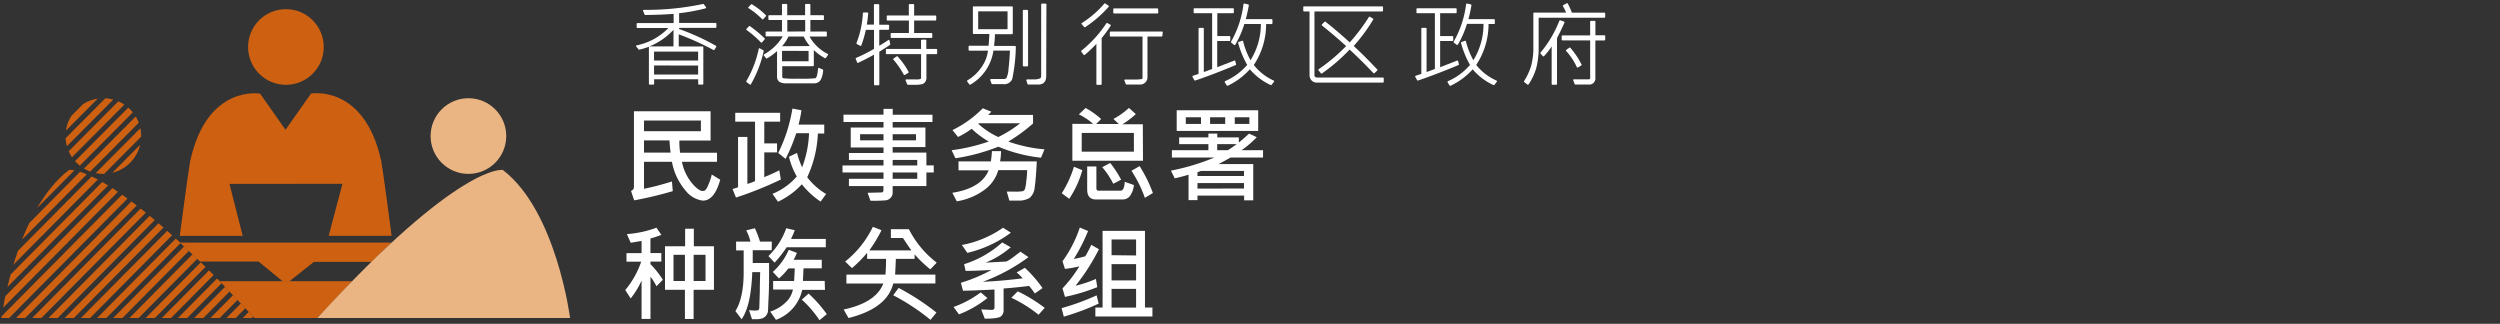 <svg id="Layer_1" data-name="Layer 1" xmlns="http://www.w3.org/2000/svg" xmlns:xlink="http://www.w3.org/1999/xlink" viewBox="0 0 1174.31 152.11"><rect x="0" y="0" width="1174.31" height="152.11" fill="#333333" stroke="none"/><defs><style>.cls-1{fill:none;}.cls-2{fill:#fff;}.cls-3{fill:#ce6111;}.cls-4{fill:#ebb583;}.cls-5{clip-path:url(#clip-path);}.cls-6{clip-path:url(#clip-path-2);}</style><clipPath id="clip-path"><circle class="cls-1" cx="48.54" cy="63.91" r="17.77"/></clipPath><clipPath id="clip-path-2"><path class="cls-1" d="M32.43,79.83s20-3.69,87.13,69.55H.67S7.21,99,32.43,79.83Z"/></clipPath></defs><path class="cls-2" d="M336.12,10.78H319V6.21a85.63,85.63,0,0,0,12.4-2.29.37.37,0,0,0,.2-.59l-1-1.32a.36.36,0,0,0-.37-.14,129,129,0,0,1-27.84,2.77.32.32,0,0,0-.31.16.36.36,0,0,0,0,.36l.69,1.65a.38.38,0,0,0,.35.23c5.26-.06,9.73-.24,13.3-.53v4.34h-17a.38.38,0,0,0-.37.37v1.56a.38.38,0,0,0,.37.37h14.54a28.6,28.6,0,0,1-14.87,8.15.38.38,0,0,0-.29.24.41.41,0,0,0,.07.37l1.09,1.28a.37.37,0,0,0,.37.13,32.08,32.08,0,0,0,4.62-1.43.38.38,0,0,0-.15.3V39.37a.37.37,0,0,0,.37.38h1.72a.37.37,0,0,0,.37-.38V37.24h20.7v2.13a.37.37,0,0,0,.37.38H330a.37.37,0,0,0,.37-.38V22.19a.37.37,0,0,0-.37-.37H318.82v-5.7a129.63,129.63,0,0,1,16.3,7.36.36.36,0,0,0,.49-.13l.83-1.32a.37.37,0,0,0,0-.29.35.35,0,0,0-.17-.24A108,108,0,0,0,319,13.63v-.54h17.13a.38.38,0,0,0,.38-.38V11.16A.38.38,0,0,0,336.12,10.78Zm-8.2,20V35l-20.7,0V30.76Zm-20.7-2.33V24.25h20.7v4.18ZM316.35,14v7.79H305.08A31.36,31.36,0,0,0,316.35,14Z"/><path class="cls-2" d="M358,9a.39.39,0,0,0,.27.11h0a.34.34,0,0,0,.27-.12l1.13-1.28a.36.36,0,0,0,.19-.33v0a.38.38,0,0,0-.22-.34,34.21,34.21,0,0,0-6.4-5,.38.38,0,0,0-.46.06L351.6,3.29a.4.4,0,0,0-.11.31.46.46,0,0,0,.17.28A34.37,34.37,0,0,1,358,9Z"/><path class="cls-2" d="M388.68,25.24l-.08,0a20.35,20.35,0,0,1-8.35-8.07H388a.38.38,0,0,0,.38-.38V15.19a.38.38,0,0,0-.38-.38h-7.35V9.39h6a.37.37,0,0,0,.37-.38V7.52a.37.37,0,0,0-.37-.37h-6V2.24a.38.38,0,0,0-.38-.38h-1.72a.38.38,0,0,0-.37.38V7.15h-8.4V2.24a.38.38,0,0,0-.38-.38h-1.71a.38.38,0,0,0-.38.38V7.15h-6a.38.38,0,0,0-.38.37V9a.38.38,0,0,0,.38.38h6v5.42H360a.37.37,0,0,0-.37.38v1.52a.36.36,0,0,0,.37.37h7.7a23.62,23.62,0,0,1-8.77,8.45.38.38,0,0,0-.19.26.4.4,0,0,0,.07.3l1,1.26a.38.38,0,0,0,.48.09A27.77,27.77,0,0,0,365,24V35.63a3.42,3.42,0,0,0,.82,2.6.27.27,0,0,0,.08.07,5.17,5.17,0,0,0,2.79.83h13.78a3.38,3.38,0,0,0,3.14-1.84,11.61,11.61,0,0,0,1.05-4.3.36.36,0,0,0-.23-.36l-1.65-.7a.38.38,0,0,0-.33,0,.39.39,0,0,0-.19.28c-.24,2.62-.58,4.4-1.41,4.56a64.65,64.65,0,0,1-7.58.19,55.26,55.26,0,0,1-7.41-.21c-.11,0-.42-.13-.42-.9V31.09h14.46a.38.38,0,0,0,.37-.37v-7.2a24.42,24.42,0,0,0,5.19,3.79.39.39,0,0,0,.49-.11l.88-1.27a.38.38,0,0,0,.15-.3v0A.38.38,0,0,0,388.68,25.24Zm-8.87-1.32v4.87l-12.47,0v-4.9Zm-9.44-6.77h7.16a19.57,19.57,0,0,0,2.88,4.48l-13.07.08A19.36,19.36,0,0,0,370.37,17.15Zm-.55-2.34V9.39h8.4v5.39Z"/><path class="cls-2" d="M357.41,19.91a.39.39,0,0,0,.27.11h0a.37.37,0,0,0,.28-.13l1.19-1.38a.38.38,0,0,0,0-.52,58.16,58.16,0,0,0-6.85-5.68.37.37,0,0,0-.49,0l-1.16,1.25a.36.36,0,0,0-.09.3.35.35,0,0,0,.15.26A47.82,47.82,0,0,1,357.41,19.91Z"/><path class="cls-2" d="M356.94,22.72a.4.4,0,0,0-.34,0,.36.36,0,0,0-.21.27,49.88,49.88,0,0,1-5.81,15.08.39.39,0,0,0,.1.49l1.49,1.12a.36.36,0,0,0,.23.08h.07a.36.36,0,0,0,.25-.18,55,55,0,0,0,6-15.57.38.38,0,0,0-.19-.41Z"/><path class="cls-2" d="M416.93,9.65h10v5.86h-8.19a.38.38,0,0,0-.37.37v1.56a.38.38,0,0,0,.37.37h18.8a.38.38,0,0,0,.38-.37V15.88a.38.38,0,0,0-.38-.37h-8.15V9.65h10a.38.38,0,0,0,.38-.38V7.66a.38.38,0,0,0-.38-.38h-10v-5A.37.37,0,0,0,429,1.9h-1.72a.37.37,0,0,0-.38.37v5h-10a.38.38,0,0,0-.37.38V9.27A.38.38,0,0,0,416.93,9.65Z"/><path class="cls-2" d="M439.8,23h-4.68V19a.37.37,0,0,0-.38-.37H433a.37.37,0,0,0-.37.37v4H416.5a.38.38,0,0,0-.37.37v1.69a.38.38,0,0,0,.37.37h16.15v11a.83.83,0,0,1-.24.65,6.07,6.07,0,0,1-2.29.23h-4.4a.37.37,0,0,0-.31.17.39.39,0,0,0,0,.35l.73,1.78a.38.38,0,0,0,.35.23h2.86l.72,0a16.13,16.13,0,0,0,3.07-.3,2.73,2.73,0,0,0,1.45-1.06,3.1,3.1,0,0,0,.57-1.87V25.44h4.68a.38.38,0,0,0,.37-.37V23.38A.38.38,0,0,0,439.8,23Z"/><path class="cls-2" d="M418.16,20.73l-.33-1.68a.37.37,0,0,0-.23-.28.39.39,0,0,0-.36.05c-1.32.94-2.85,1.86-4.23,2.68V14h4.25a.38.38,0,0,0,.38-.37V12a.38.38,0,0,0-.38-.38H413V2.3a.38.38,0,0,0-.38-.37h-1.75a.37.37,0,0,0-.37.37v9.24h-3.34c.3-1.74.52-3.52.65-5.28a.37.37,0,0,0-.1-.28.36.36,0,0,0-.27-.12h-1.76a.38.38,0,0,0-.37.36,44.79,44.79,0,0,1-3,14,.38.38,0,0,0,.18.47l1.58.83a.42.42,0,0,0,.31,0,.4.4,0,0,0,.22-.22,53.79,53.79,0,0,0,2.1-7.26h3.84v8.92a80.4,80.4,0,0,1-8.39,4.24.36.36,0,0,0-.2.48l.66,1.62a.36.36,0,0,0,.21.21.39.39,0,0,0,.3,0c2.84-1.37,5.22-2.59,7.42-3.83v14a.38.38,0,0,0,.38.38h1.75a.37.37,0,0,0,.37-.38V24.31c.92-.6,1.81-1.16,2.66-1.7L418,21.12A.38.38,0,0,0,418.16,20.73Z"/><path class="cls-2" d="M426.79,33.79a.28.28,0,0,0-.08-.15,34.31,34.31,0,0,0-5.07-7.11.37.37,0,0,0-.49-.05l-1.42,1a.35.35,0,0,0-.16.26.38.38,0,0,0,.09.29,38,38,0,0,1,4.84,7,.36.36,0,0,0,.23.19h.1a.35.35,0,0,0,.2,0l1.61-1A.35.35,0,0,0,426.79,33.79Z"/><path class="cls-2" d="M476.78,21.59h-9.85c.22-1.93.39-3.7.42-5.53h8a.38.38,0,0,0,.38-.38V3.36a.37.37,0,0,0-.38-.37h-18a.37.37,0,0,0-.37.37V15.58a.38.38,0,0,0,.37.38h7.38c-.07,1.88-.2,3.7-.38,5.53h-9a.38.38,0,0,0-.38.37v1.56a.38.38,0,0,0,.38.37h8.73a16.74,16.74,0,0,1-2.93,7.61,20.54,20.54,0,0,1-6.72,6.33.35.35,0,0,0-.17.25.33.33,0,0,0,.06.29l1,1.39a.39.39,0,0,0,.31.15.31.31,0,0,0,.18-.05,22.07,22.07,0,0,0,10.82-16h7.77c-.17,3.35-.39,6.24-.68,8.6a11.69,11.69,0,0,1-.92,4.19,1.36,1.36,0,0,1-1.15.57h-6.14a.38.38,0,0,0-.36.5l.6,1.65a.37.37,0,0,0,.35.25h5.27a3.94,3.94,0,0,0,4.12-2.48A79,79,0,0,0,477.16,22a.36.36,0,0,0-.11-.26A.39.39,0,0,0,476.78,21.59Zm-17.3-7.87V5.32h13.79v8.4Z"/><path class="cls-2" d="M491.42,1.81a.36.36,0,0,0-.26-.11h-1.72a.38.38,0,0,0-.38.37V35.66a1.37,1.37,0,0,1-.53,1.17,8.06,8.06,0,0,1-3.49.45h-2.57a.42.42,0,0,0-.31.15.37.37,0,0,0-.05.34l.53,1.68a.37.37,0,0,0,.36.26h4.75c1.68,0,3.68-.7,3.68-4l.1-33.6A.36.36,0,0,0,491.42,1.81Z"/><rect class="cls-2" x="480.44" y="4.64" width="2.47" height="26.55" rx="0.38"/><path class="cls-2" d="M523.29,6.31h20.42a.36.36,0,0,0,.37-.4L544,4.29a.37.37,0,0,0-.37-.35H523.29a.38.38,0,0,0-.37.38V5.94A.38.38,0,0,0,523.29,6.31Z"/><path class="cls-2" d="M509.27,12.69a.34.34,0,0,0,.28.13.42.42,0,0,0,.21-.06,56.5,56.5,0,0,0,11-9.55.4.4,0,0,0,.09-.3.41.41,0,0,0-.17-.26l-1.49-1a.37.37,0,0,0-.48.07,45.88,45.88,0,0,1-10.52,9.08.37.37,0,0,0-.18.26.4.4,0,0,0,.09.3Z"/><path class="cls-2" d="M546.07,14.94a.37.37,0,0,0-.28-.13H521.67a.38.38,0,0,0-.37.38v1.58a.38.38,0,0,0,.37.38h15v19.3a.65.65,0,0,1-.32.67,19.92,19.92,0,0,1-4.23.23h-3.64a.38.38,0,0,0-.31.16.39.39,0,0,0,0,.35l.63,1.61a.38.38,0,0,0,.35.24h6.69A3.44,3.44,0,0,0,539,36V17.15h6.63a.38.38,0,0,0,.37-.34l.16-1.58A.34.34,0,0,0,546.07,14.94Z"/><path class="cls-2" d="M521.74,11.83a.37.37,0,0,0-.18-.24l-1.39-.76a.38.38,0,0,0-.49.12A55.81,55.81,0,0,1,508,23.78a.38.38,0,0,0-.07.52L509,25.72a.37.37,0,0,0,.54.06A66.24,66.24,0,0,0,515,20.61V39.47a.38.38,0,0,0,.37.38h1.72a.38.38,0,0,0,.38-.38V17.9a58.21,58.21,0,0,0,4.23-5.78A.34.34,0,0,0,521.74,11.83Z"/><path class="cls-2" d="M580.61,30.13l-.36-1.42a.37.37,0,0,0-.2-.24.35.35,0,0,0-.3,0l-8,3.1V19.26h5.77a.37.37,0,0,0,.38-.37V17.3a.38.38,0,0,0-.38-.37H571.8V6.21h7.39a.36.36,0,0,0,.37-.37V4.25a.37.37,0,0,0-.37-.37H561.05a.37.37,0,0,0-.37.37V5.84a.36.36,0,0,0,.37.37h8.32V32.4l-3.91,1.45V13.47a.37.37,0,0,0-.38-.37h-1.72a.37.37,0,0,0-.37.37V34.71l-2.62.87a.41.41,0,0,0-.23.22.4.4,0,0,0,0,.32l.86,1.52a.39.39,0,0,0,.33.19l.12,0c5.71-1.94,12.07-4.37,18.92-7.24A.38.38,0,0,0,580.61,30.13Z"/><path class="cls-2" d="M598.49,38.09a.4.4,0,0,0-.21-.25,25,25,0,0,1-9.34-7.31,34.53,34.53,0,0,0,5.79-19.23h2.6a.37.37,0,0,0,.37-.37V9.37a.37.37,0,0,0-.37-.37H585.17c.58-2.13,1.06-4.32,1.43-6.5a.38.38,0,0,0-.29-.43l-1.75-.4a.38.38,0,0,0-.46.32,47.37,47.37,0,0,1-5.83,17.57.38.38,0,0,0,.09.48l1.32,1.06a.38.38,0,0,0,.31.07.35.35,0,0,0,.25-.18,44.94,44.94,0,0,0,4.25-9.72h7.77a31.91,31.91,0,0,1-4.86,17,35.65,35.65,0,0,1-3.48-8.88.39.39,0,0,0-.19-.24.4.4,0,0,0-.3,0l-1.59.56a.39.39,0,0,0-.24.45,43.16,43.16,0,0,0,4.24,10.31,28.59,28.59,0,0,1-10.33,7.62.39.39,0,0,0-.21.23.37.37,0,0,0,0,.31l.9,1.46a.38.38,0,0,0,.32.18.47.47,0,0,0,.16,0,32.27,32.27,0,0,0,10.4-7.73,28.55,28.55,0,0,0,9.76,7.4.39.39,0,0,0,.46-.11l1.09-1.39A.4.4,0,0,0,598.49,38.09Z"/><path class="cls-2" d="M649.59,36.42h-30.8a1.56,1.56,0,0,1-1-.3.83.83,0,0,1-.36-.75v-30h31.84a.37.37,0,0,0,.37-.37V3.36a.37.37,0,0,0-.37-.37H612.55a.36.36,0,0,0-.37.37V5a.36.36,0,0,0,.37.37h2.57V35.16a3.65,3.65,0,0,0,1,2.65,3.2,3.2,0,0,0,2.33,1h31.15a.38.38,0,0,0,.37-.37V36.8A.38.38,0,0,0,649.59,36.42Z"/><path class="cls-2" d="M619.25,32.74a.34.34,0,0,0,.08.29l1.12,1.39a.38.38,0,0,0,.29.14.36.36,0,0,0,.22-.07,83.75,83.75,0,0,0,13-11.21c3.55,3.31,7.31,7,11.17,11.07a.39.39,0,0,0,.27.11.37.37,0,0,0,.26-.11l1.26-1.22a.37.37,0,0,0,0-.52c-4-4.22-7.69-7.93-11.05-11A81.39,81.39,0,0,0,645,9.24a.38.38,0,0,0-.12-.52l-1.39-.85a.35.35,0,0,0-.28,0,.37.37,0,0,0-.24.17A85.27,85.27,0,0,1,634,19.91c-3.57-3.28-7.38-6.53-11.34-9.67a.37.37,0,0,0-.49,0L621,11.41a.4.4,0,0,0-.12.29A.42.42,0,0,0,621,12c4,3.2,7.8,6.44,11.3,9.64a82.64,82.64,0,0,1-12.89,10.87A.35.35,0,0,0,619.25,32.74Z"/><path class="cls-2" d="M685.28,30.13l-.37-1.42a.33.33,0,0,0-.19-.24.37.37,0,0,0-.31,0l-7.94,3.1V19.26h5.77a.36.36,0,0,0,.37-.37V17.3a.37.37,0,0,0-.37-.37h-5.77V6.21h7.39a.37.37,0,0,0,.37-.37V4.25a.38.38,0,0,0-.37-.37H665.72a.38.38,0,0,0-.38.37V5.84a.37.37,0,0,0,.38.37H674V32.4l-3.9,1.45V13.47a.37.37,0,0,0-.38-.37H668a.37.37,0,0,0-.37.37V34.71l-2.62.87a.39.39,0,0,0-.23.22.4.4,0,0,0,0,.32l.86,1.52a.37.37,0,0,0,.33.19l.12,0c5.71-1.94,12.08-4.38,18.92-7.24A.39.39,0,0,0,685.28,30.13Z"/><path class="cls-2" d="M703.15,38.09a.37.37,0,0,0-.21-.25,25.07,25.07,0,0,1-9.53-7.34,34.53,34.53,0,0,0,5.79-19.23h2.6a.38.38,0,0,0,.37-.38V9.34A.37.37,0,0,0,701.8,9H689.74a58.14,58.14,0,0,0,1.43-6.51.38.38,0,0,0-.29-.42l-1.75-.4a.39.39,0,0,0-.3.06.38.38,0,0,0-.16.26,47.43,47.43,0,0,1-5.83,17.57.38.38,0,0,0,.09.48l1.32,1a.38.38,0,0,0,.3.08.37.37,0,0,0,.26-.18,45.43,45.43,0,0,0,4.25-9.72h7.78a32,32,0,0,1-4.77,17.06,35.46,35.46,0,0,1-3.49-8.87.34.34,0,0,0-.18-.24.42.42,0,0,0-.31,0l-1.58.56a.38.38,0,0,0-.24.45,43.13,43.13,0,0,0,4.23,10.31,28.5,28.5,0,0,1-10.33,7.62.38.38,0,0,0-.2.23.37.37,0,0,0,0,.31l.89,1.46a.41.41,0,0,0,.32.18.42.42,0,0,0,.16,0,32.21,32.21,0,0,0,10.41-7.73,28.46,28.46,0,0,0,9.76,7.4.37.37,0,0,0,.45-.11l1.09-1.39A.37.37,0,0,0,703.15,38.09Z"/><path class="cls-2" d="M753.65,16.56H749.4V10.17a.37.37,0,0,0-.37-.38h-1.72a.37.37,0,0,0-.37.38v6.46h-13a.38.38,0,0,0-.38.38v1.58a.38.38,0,0,0,.38.38h13v17.5c0,.65-.26.78-.69.78h-6.93a.37.37,0,0,0-.31.16.38.38,0,0,0,0,.34l.63,1.72a.38.38,0,0,0,.35.24H747a3.59,3.59,0,0,0,1.52-.74,3.27,3.27,0,0,0,.86-2.7V19h4.25a.38.38,0,0,0,.38-.38V16.94A.38.38,0,0,0,753.65,16.56Z"/><path class="cls-2" d="M754,8V6.33a.38.38,0,0,0-.38-.37H738.35a33.8,33.8,0,0,0-1.91-4.26.41.41,0,0,0-.22-.19.42.42,0,0,0-.29,0l-1.59.89a.38.38,0,0,0-.18.23.42.42,0,0,0,0,.29,20.83,20.83,0,0,1,1.47,3h-15a.38.38,0,0,0-.38.37v15a33.88,33.88,0,0,1-1.07,9.78,30.28,30.28,0,0,1-3.26,7,.36.36,0,0,0,.08.49l1.45,1.16a.41.41,0,0,0,.24.08h.05a.42.42,0,0,0,.26-.16A27.09,27.09,0,0,0,721.61,32a38.92,38.92,0,0,0,1.13-10.53V8.33h30.88A.38.38,0,0,0,754,8Z"/><path class="cls-2" d="M740.93,31.74h.1a.36.36,0,0,0,.2-.06l1.33-.83h0a.37.37,0,0,0,.33-.54,37.52,37.52,0,0,0-5.24-7.84.36.36,0,0,0-.49-.07l-1.43,1a.41.41,0,0,0-.15.27.34.34,0,0,0,.09.29,30,30,0,0,1,5,7.57A.39.39,0,0,0,740.93,31.74Z"/><path class="cls-2" d="M734.84,10.32a.37.37,0,0,0-.23-.21l-1.68-.56a.37.37,0,0,0-.47.22,53.56,53.56,0,0,1-8.83,14.92.39.39,0,0,0,0,.5l1.09,1.19a.36.36,0,0,0,.28.12.36.36,0,0,0,.27-.12,32.08,32.08,0,0,0,3.58-4.56V39.44a.37.37,0,0,0,.38.37H731a.37.37,0,0,0,.37-.37V17.89L733,14.65l1.88-4A.35.35,0,0,0,734.84,10.32Z"/><circle class="cls-3" cx="134.3" cy="22.07" r="17.77"/><path class="cls-3" d="M160.86,86.33l-6.47,24.42h29.55s-4-30.51-4.84-35c-7.94-36.34-33-31.8-33-31.8l-12,17L122.19,44s-25-4.54-32.88,31.8c-.85,4.47-4.87,35-4.87,35H114l-6.21-24.42Z"/><polygon class="cls-3" points="93.97 122.86 121.45 122.86 132.97 132.28 135.74 132.28 147.45 123.01 174.52 123.01 183.87 113.96 84.51 113.96 93.97 122.86"/><polygon class="cls-3" points="103.2 132.1 165.36 132.1 149.04 149.38 119.56 149.38 103.2 132.1"/><circle class="cls-4" cx="220.03" cy="63.91" r="17.77"/><path class="cls-4" d="M236.17,79.83s-20-3.69-87.13,69.55H267.78S261.36,99,236.17,79.83Z"/><g class="cls-5"><rect class="cls-3" x="16.03" y="55.69" width="49.23" height="3.07" transform="translate(-28.59 45.68) rotate(-45.15)"/><rect class="cls-3" x="19.8" y="59.48" width="49.23" height="3.07" transform="translate(-30.16 49.47) rotate(-45.15)"/><rect class="cls-3" x="23.62" y="63.28" width="49.23" height="3.07" transform="translate(-31.73 53.3) rotate(-45.15)"/><rect class="cls-3" x="27.44" y="67.13" width="49.23" height="3.07" transform="translate(-33.34 57.14) rotate(-45.15)"/><rect class="cls-3" x="31.32" y="70.91" width="49.23" height="3.07" transform="translate(-34.87 61.01) rotate(-45.15)"/><rect class="cls-3" x="35.14" y="74.76" width="49.23" height="3.07" transform="translate(-36.48 64.85) rotate(-45.15)"/><rect class="cls-3" x="12.1" y="51.85" width="49.23" height="3.07" transform="translate(-27.02 41.77) rotate(-45.15)"/></g><g class="cls-6"><rect class="cls-3" x="-29.05" y="100.2" width="95.92" height="3.07" transform="translate(-66.66 43.56) rotate(-45.26)"/><rect class="cls-3" x="-25.19" y="103.99" width="95.92" height="3.07" transform="translate(-68.21 47.42) rotate(-45.26)"/><rect class="cls-3" x="-21.37" y="107.78" width="95.92" height="3.07" transform="translate(-69.77 51.25) rotate(-45.26)"/><rect class="cls-3" x="-17.52" y="111.57" width="95.92" height="3.07" transform="translate(-71.32 55.11) rotate(-45.26)"/><rect class="cls-3" x="-13.7" y="115.4" width="95.92" height="3.07" transform="translate(-72.91 58.96) rotate(-45.26)"/><rect class="cls-3" x="-9.94" y="119.24" width="95.92" height="3.07" transform="translate(-74.53 62.77) rotate(-45.26)"/><rect class="cls-3" x="-32.9" y="96.37" width="95.92" height="3.07" transform="translate(-65.08 39.69) rotate(-45.26)"/><rect class="cls-3" x="-2.2" y="126.83" width="95.92" height="3.07" transform="translate(-77.63 70.51) rotate(-45.26)"/><rect class="cls-3" x="1.62" y="130.62" width="95.92" height="3.07" transform="translate(-79.19 74.35) rotate(-45.26)"/><rect class="cls-3" x="5.5" y="134.42" width="95.92" height="3.07" transform="translate(-80.74 78.23) rotate(-45.26)"/><rect class="cls-3" x="9.33" y="138.24" width="95.92" height="3.07" transform="translate(-82.32 82.08) rotate(-45.26)"/><rect class="cls-3" x="13.16" y="142.01" width="95.92" height="3.07" transform="translate(-83.86 85.91) rotate(-45.26)"/><rect class="cls-3" x="17.01" y="145.8" width="95.92" height="3.07" transform="translate(-85.41 89.77) rotate(-45.26)"/><rect class="cls-3" x="-6.02" y="122.95" width="95.92" height="3.07" transform="translate(-76 66.65) rotate(-45.26)"/><rect class="cls-3" x="24.71" y="153.39" width="95.92" height="3.07" transform="translate(-88.52 97.49) rotate(-45.26)"/><rect class="cls-3" x="28.44" y="157.28" width="95.92" height="3.07" transform="translate(-90.19 101.29) rotate(-45.26)"/><rect class="cls-3" x="32.33" y="161.02" width="95.92" height="3.07" transform="translate(-91.69 105.16) rotate(-45.26)"/><rect class="cls-3" x="36.18" y="164.85" width="95.92" height="3.07" transform="translate(-93.27 109.04) rotate(-45.26)"/><rect class="cls-3" x="40" y="168.6" width="95.92" height="3.07" transform="translate(-94.8 112.86) rotate(-45.26)"/><rect class="cls-3" x="43.83" y="172.42" width="95.92" height="3.07" transform="translate(-96.38 116.71) rotate(-45.26)"/><rect class="cls-3" x="20.85" y="149.61" width="95.92" height="3.07" transform="translate(-86.98 93.64) rotate(-45.26)"/></g><path class="cls-2" d="M338.3,84.42c-1.82,6.53-4.51,9.82-8.14,9.82A12.12,12.12,0,0,1,322,89.47,28.47,28.47,0,0,1,315.63,76H302.5V88.69c4.14-.85,8.52-2,13.13-3.44l.39,4.53a179,179,0,0,1-18.13,4.33l-1.48-4.43a2,2,0,0,0,1.37-2.07V52.25h36V66H319.13a33.34,33.34,0,0,0,.34,5.73H336.8V76H320.32a22.89,22.89,0,0,0,4.53,9.82c2.18,2.59,3.89,3.88,5.18,3.88a1.91,1.91,0,0,0,1.25-.36,7.41,7.41,0,0,0,1.47-2.59,24.26,24.26,0,0,0,1.58-4.77Zm-9.07-22.8v-5H302.5v5ZM315,71.68c-.23-1.66-.39-3.58-.52-5.73H302.5v5.73Z"/><path class="cls-2" d="M366.78,84.32a169.87,169.87,0,0,1-21.08,8.47l-1.61-4,2.59-.81V64.32h4.38V86.39a25.42,25.42,0,0,0,3.6-1.32V57.14h-9.3V53h21.09v4.14H359V67.37h6v4.2h-6V83.2c2.59-1.06,4.95-2.12,7.05-3.21Zm21.27,6.81-2.59,3.57a39.13,39.13,0,0,1-8.81-8.13,36.67,36.67,0,0,1-11.21,8.19l-2.59-3.71a30,30,0,0,0,11.42-8.16,34.52,34.52,0,0,1-3.68-9.27l3.81-1.79a35.06,35.06,0,0,0,2.38,6.74,49.51,49.51,0,0,0,3.24-16h-6a88.76,88.76,0,0,1-5,12.07l-3.47-2.79A73.13,73.13,0,0,0,372.22,51l4.25.8a61.9,61.9,0,0,1-1.37,6.74h12.07v4.19h-3a53.61,53.61,0,0,1-5,20.52A30.6,30.6,0,0,0,388.05,91.13Z"/><path class="cls-2" d="M438.6,81h-3.45V87.4H419.3v3.06a3.41,3.41,0,0,1-.93,2.43,3.6,3.6,0,0,1-2.15,1.19,69.58,69.58,0,0,1-7.36.21l-1.32-3.73,6.58-.16a.89.89,0,0,0,.57-.28,1,1,0,0,0,.28-.6V87.4H398.76V84H415V81H395.75V77.71H415V75.12H398.76V71.86H415V69.27H399.61V59.91H415V57.32h-18.8V53.85H415V51.13h4.33V53.9H438v3.4H419.3v2.59h15.39v9.19H419.3v2.6h15.85v6h3.45ZM415,65.92V63.05H404v2.87Zm15.26,0V63.05H419.3v2.87Zm.6,11.79V75.12H419.3v2.59Zm0,6.27V81H419.3v3Z"/><path class="cls-2" d="M490.63,70.15,489,74.08a70.63,70.63,0,0,1-20.05-5.18,91.41,91.41,0,0,1-20.15,5.44L447,70.56a84.78,84.78,0,0,0,17.43-4.09,39.15,39.15,0,0,1-8-6A37.45,37.45,0,0,1,450,64.34l-2.6-3.23a51.79,51.79,0,0,0,14.23-10.24l4,1.58A14,14,0,0,1,464.13,54h21.11v4a77.79,77.79,0,0,1-11.6,8.5A68.57,68.57,0,0,0,490.63,70.15ZM487,75.82c-.26,5.67-.6,9.77-1,12.23A7,7,0,0,1,483.58,93a10,10,0,0,1-5.46,1.22h-4L472.91,90h3.47a18.33,18.33,0,0,0,4.12-.23,1.72,1.72,0,0,0,.86-.78,15.49,15.49,0,0,0,.69-3.76,45.24,45.24,0,0,0,.44-5.33H468.92a17.19,17.19,0,0,1-6.79,9.48,29.75,29.75,0,0,1-12.71,5.18l-2.08-4c9-1.43,14.72-4.92,17.05-10.54H450.24v-4.2h15.18a46.47,46.47,0,0,0,.52-4.84h4.28a27.33,27.33,0,0,1-.47,4.84Zm-7.77-17.93H459.83l-.34.24a36.89,36.89,0,0,0,9.43,6.24,57.64,57.64,0,0,0,10.29-6.48Z"/><path class="cls-2" d="M508.4,79.94a46.58,46.58,0,0,1-6.17,13.44l-3.5-2.59a50.77,50.77,0,0,0,5.73-12.48Zm28.49-4.43H503.71V58.18h9.76a30.49,30.49,0,0,0-6.71-4.46l3.19-3a39.31,39.31,0,0,1,7.28,5.19l-2.38,2.35h10.7L523,55.87a33.91,33.91,0,0,0,7.28-5.18l3.24,2.9a43.11,43.11,0,0,1-6.24,4.77h9.53Zm-4.27-4.28v-8.8H508.11v8.8Zm0,15.68a10.3,10.3,0,0,1-2,5.33,4.33,4.33,0,0,1-3.29,1.45H514.79q-4.11,0-4.11-4.66V78.18H515V88.69a.8.8,0,0,0,.26.57.73.73,0,0,0,.52.29H526.4c1.14,0,1.76-1.4,1.92-4.15Zm-5.83-2.59-3.86,2a37.91,37.91,0,0,0-5.18-7.78l3.73-2a47.83,47.83,0,0,1,5.15,7.9Zm14.76,6.34-3.78,2.26a59.62,59.62,0,0,0-6.29-12.7l3.83-2.2A68.75,68.75,0,0,1,541.55,90.66Z"/><path class="cls-2" d="M593.28,74H578c-.67.44-2.59,1.45-5.54,3.06h16.22V94.11h-4.28V91.88H562.48V94h-4.19V82.06c-2,.62-4.15,1.17-6.48,1.71L550,80.15A104.42,104.42,0,0,0,570.41,74H550.46V70.54h17.15V67.69H553.88V64.55h13.73V62.76h4.17v1.79h10.13v2.38c1.53-1.19,3.11-2.59,4.79-4.17l3.63,1.69a47,47,0,0,1-7.12,6.09h10.07ZM591,61.49H552.72V51.78H591Zm-26.86-3.26V55.07H557v3.16Zm20.2,24.45v-2.4H564.12l-1.64.62v1.78Zm0,5.88V86H562.48v2.59Zm-8.83-30.33V55.07h-7.1v3.16Zm5.36,9.46h-9.12v2.85h5A48.18,48.18,0,0,0,580.9,67.69Zm6-9.46V55.07H580v3.16Z"/><path class="cls-2" d="M311.36,131.41l-3,3.06a28.16,28.16,0,0,0-2.81-4.52V149.8h-4.19v-18a40.33,40.33,0,0,1-5.11,8.38l-2.55-3.93a41.82,41.82,0,0,0,7.48-13.34h-6.9v-4h7.08v-5.75c-1.86.33-3.6.64-5.11.87l-1.79-4.07a50.15,50.15,0,0,0,13.9-3l2.28,3.35a42.55,42.55,0,0,1-5.11,1.71v6.85h5.11v4h-5.11v1.2A43.27,43.27,0,0,1,311.36,131.41Zm24,4.72h-9.55v13.7h-4.09v-13.7h-9.35V115.69h9.45v-8.25h4.09v8.25h9.45ZM321.73,132V119.68h-5.37V132Zm9.68,0V119.68h-5.59V132Z"/><path class="cls-2" d="M362.47,117.53h-8.89v6h7.67v5.11c0,3.37,0,7-.21,10.91s-.23,6.15-.33,6.79a4.44,4.44,0,0,1-.82,1.84,4,4,0,0,1-1.71,1.3,8,8,0,0,1-3.06.46h-1.9l-1.38-4.26a22,22,0,0,0,2.56.18,5.41,5.41,0,0,0,1.79-.18c.28-.13.43-.54.48-1.23l.23-7.33c0-4.22.16-7.31.16-9.3h-3.71c-.36,10.42-2,17.88-5,22.12l-2.92-3.83c2.56-4,3.89-10.22,3.89-18.24V117.61h-3.56V113.5h6.75a21.23,21.23,0,0,0-2-5.29l4.08-1A48.67,48.67,0,0,1,357,113.5h5.54Zm25.43-1.38H369.5a53.07,53.07,0,0,1-5.65,7.21l-2.91-3.09a33.82,33.82,0,0,0,8.38-13.06l4,.92a38.25,38.25,0,0,1-1.77,4.11H387.9Zm-.39,20H376.83a19.46,19.46,0,0,1-12.34,14.08l-2.71-3.86a18.18,18.18,0,0,0,7.16-4.24,11.07,11.07,0,0,0,3.52-6.13h-9.3v-4H373c.15-2,.26-4,.31-5.92h-3a31.86,31.86,0,0,1-4.42,4.72L363,127.73a29.5,29.5,0,0,0,7.49-10.4l3.83,1.45a21.57,21.57,0,0,1-1.56,3.25H386v4h-8.58l-.26,5.92h10.22Zm.82,11.45-3.4,2.81a49.71,49.71,0,0,0-8.3-9.66l3.17-2.86a61.82,61.82,0,0,1,8.53,9.61Z"/><path class="cls-2" d="M440,123.36l-3,3.17a57.93,57.93,0,0,1-7.38-7.06v2.12H420.8c-.17,4.43-.3,6.9-.35,7.41h18.93v4.14h-19.8q-2.83,11.69-21,16.25l-2.3-4q15.18-3.23,18.65-12.22H397.58V129h18.34c.21-2.56.28-4.91.28-7.41h-8.89v-2.86a56.32,56.32,0,0,1-7.12,7.2L397,122.85a46.74,46.74,0,0,0,13-16.3l4.06,1.58a63.83,63.83,0,0,1-5.72,9.48h19.8q-1.2-1.53-4-5.83h-5.67v-4.11h8.46A45.71,45.71,0,0,0,440,123.36Zm-.13,23.45-2.79,3.43a100.89,100.89,0,0,0-17.52-11.55l2.55-3.45a113.77,113.77,0,0,1,17.73,11.55Z"/><path class="cls-2" d="M463.81,140a50.32,50.32,0,0,1-13.36,7.67l-2.55-3.48a47.84,47.84,0,0,0,12.77-6.85Zm25.91-4.7-3.63,2.56a44.32,44.32,0,0,0-2.68-3.56q-6.82.85-12,1.21v9.91a3.63,3.63,0,0,1-1.17,3.12c-.84.76-3.4,1.15-7.67,1.15l-1.68-4.32c1.73,0,3.4.18,4.95.18a1.13,1.13,0,0,0,1.3-.92,1.29,1.29,0,0,0,0-.34V136q-10,.51-14.8.56l-1-3.73a74.2,74.2,0,0,0,14.31-6c-5.67.28-9.71.41-12.09.41l-.69-3.15a48,48,0,0,0,17.89-10.22l4,2.28A42.54,42.54,0,0,1,463,123.36l3.83-.21,5.88-.3a17.54,17.54,0,0,0,3.25-2.07l3.37-2.56,3.78,2.56a86.12,86.12,0,0,1-21.44,11.57q8.46-.33,18.76-1.63c-.82-.87-1.77-1.79-2.87-2.76l3.84-2.17A60.25,60.25,0,0,1,489.72,135.34Zm-14.89-26a55.24,55.24,0,0,1-20.44,9.48l-2.56-3.71a49.49,49.49,0,0,0,19.32-8.1Zm15.94,35.28-2.94,3.27a62.65,62.65,0,0,0-12.77-8l3-3A73.56,73.56,0,0,1,490.77,144.64Z"/><path class="cls-2" d="M516.07,142.62a112.65,112.65,0,0,1-16.37,6.11l-1.05-4a107.85,107.85,0,0,0,16.45-6Zm.13-25.55a98.9,98.9,0,0,1-11,17.15,56.71,56.71,0,0,0,9.58-3.2l.64,3.86a89.33,89.33,0,0,1-15.18,4.57l-1.15-4A62.27,62.27,0,0,0,507,125.1a51.58,51.58,0,0,1-6.77,1.2l-1.15-3.58a58.11,58.11,0,0,0,8.13-15.84l3.88,1.63a83.38,83.38,0,0,1-6.69,13.11,47.31,47.31,0,0,0,5.39-1.25A52.45,52.45,0,0,0,512.6,115Zm25.12,31.58h-26.8v-4.19h3.39v-36h19.91v36h3.5ZM533.65,120v-7.52H522.13v7.39Zm0,11.72v-7.66H522.13v7.66Zm0,12.78v-8.82H522.13v8.79Z"/></svg>